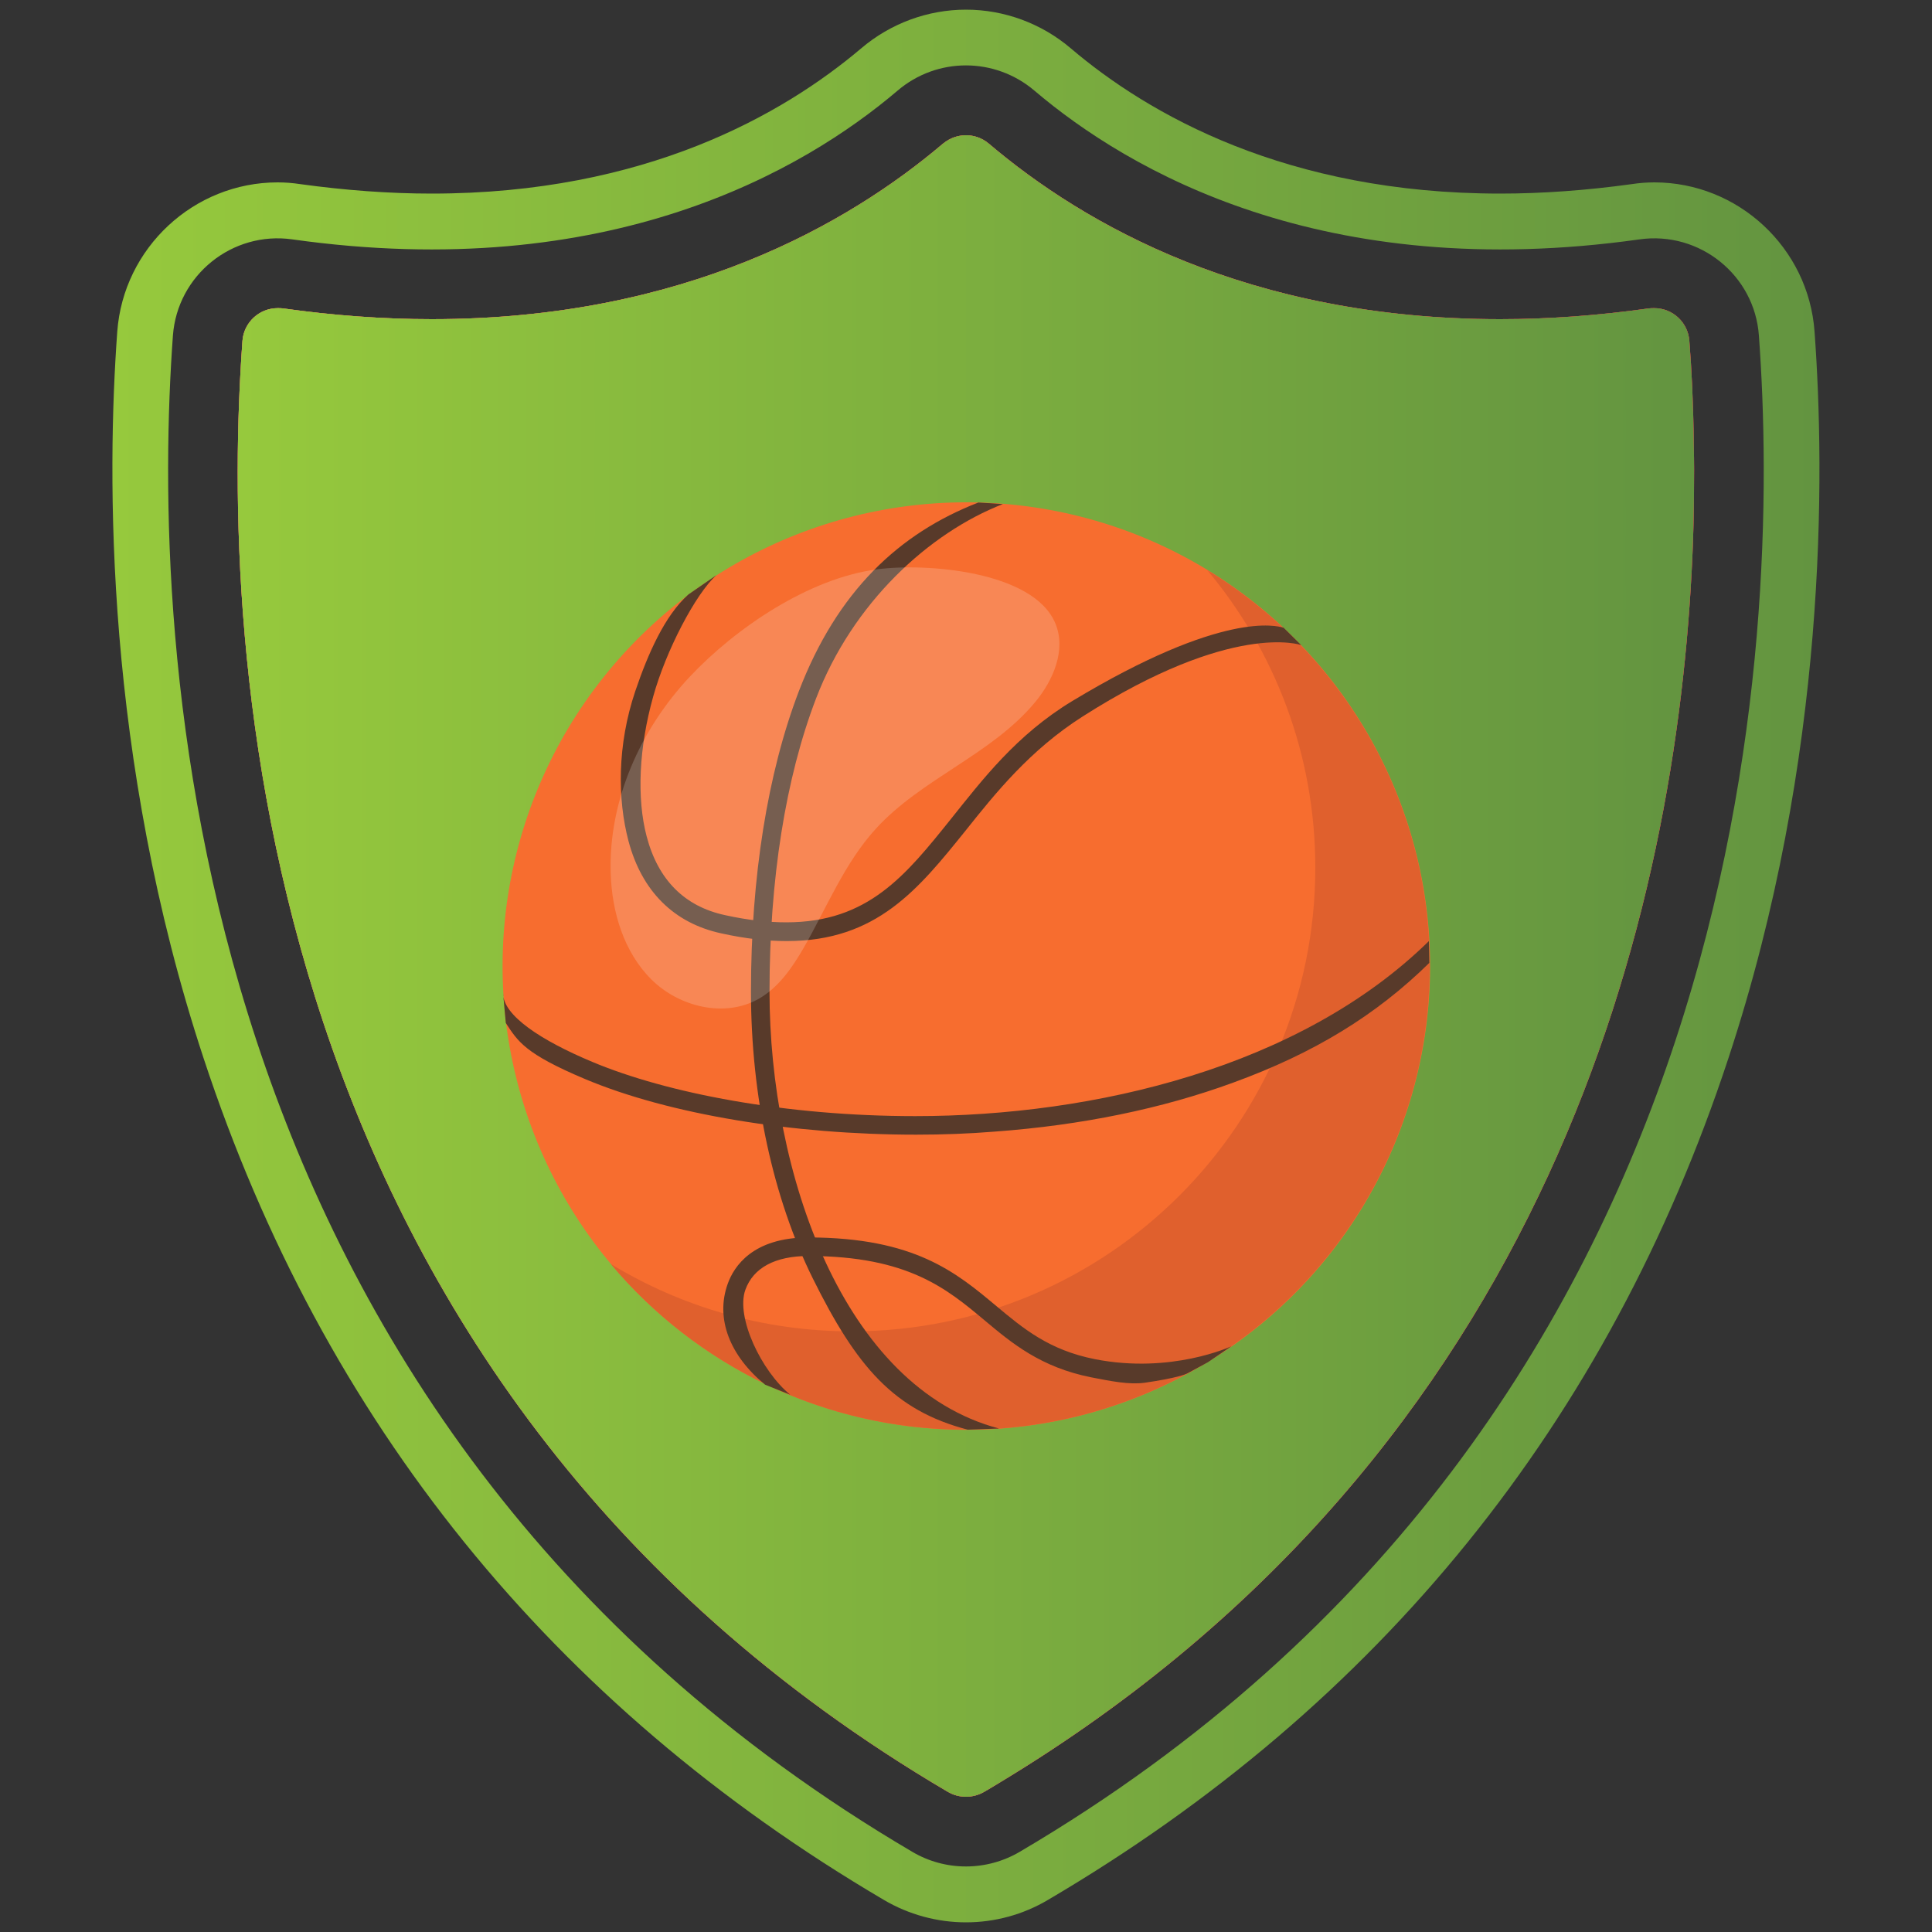 <svg xmlns="http://www.w3.org/2000/svg" xmlns:xlink="http://www.w3.org/1999/xlink" id="Layer_1" x="0px" y="0px" viewBox="0 0 100 100" style="enable-background:new 0 0 100 100;" xml:space="preserve"><rect x="0" y="0" width="100" height="100" fill="#333333" stroke="none"/><style type="text/css">	.st0{fill:url(#SVGID_1_);}	.st1{fill:#FFFFFF;}	.st2{fill:url(#SVGID_00000055693027470179715310000006376242024545034372_);}	.st3{fill:url(#SVGID_00000029742860069656316900000015420515628427669163_);}	.st4{fill:url(#SVGID_00000097498419737342336490000015728783797802164633_);}	.st5{fill:url(#SVGID_00000028324180067501079380000016069737215676231355_);}	.st6{fill:url(#SVGID_00000114043227422635601940000008820805744890841482_);}	.st7{fill:url(#SVGID_00000082368768864629357430000011883648585654521502_);}	.st8{fill:url(#SVGID_00000060723590500052988710000005405567465428272013_);}	.st9{fill:url(#SVGID_00000108304867016899132820000016161839636245767085_);}	.st10{fill:url(#SVGID_00000014612543392561758300000016226151707259045809_);}	.st11{fill:url(#SVGID_00000048493865603378372730000016958957997866851003_);}	.st12{fill:url(#SVGID_00000054954604770912813110000018253786030863798948_);}	.st13{fill:url(#SVGID_00000116193830212335630580000017753543577767102862_);}	.st14{fill:url(#SVGID_00000141421645735437627150000012828308378428990101_);}	.st15{fill:url(#SVGID_00000163767233575617901430000006017755933933306045_);}	.st16{fill:url(#SVGID_00000090256129708252098290000002972085045233967240_);}	.st17{fill:url(#SVGID_00000007414112135164868960000017385547947949451147_);}	.st18{fill:url(#SVGID_00000102509012908764177270000016422540790993111447_);}	.st19{fill:url(#SVGID_00000018921404196107290280000003644298788867905933_);}	.st20{fill:url(#SVGID_00000021841442234274351060000013062459417895540154_);}	.st21{fill:url(#SVGID_00000168817320375627585160000007785971263810256526_);}	.st22{fill:url(#SVGID_00000147924883438055762620000015116426682871920059_);}	.st23{fill:url(#SVGID_00000134942786365715590490000001944393440935703711_);}	.st24{fill:url(#SVGID_00000105396450055068049480000002667983135115890612_);}	.st25{fill:url(#SVGID_00000180339053831050055530000005562813871722807211_);}	.st26{fill:url(#SVGID_00000093891409330583535470000002168782506249823373_);}	.st27{fill:url(#SVGID_00000045580622502599119100000015154486070996864128_);}	.st28{fill:url(#SVGID_00000134946899728686780820000018146296233971897788_);}	.st29{fill:url(#SVGID_00000179628028254103009540000007992502114174187693_);}	.st30{fill:url(#SVGID_00000071528457784761236390000000637400335717823893_);}	.st31{fill:url(#SVGID_00000179636226321963629460000017558958637340347264_);}	.st32{fill:url(#SVGID_00000033345415304964358900000000769810727816244908_);}	.st33{fill:url(#SVGID_00000132803146629247134530000012146481274451824036_);}	.st34{fill:url(#SVGID_00000065070667261061362690000010368367223729034160_);}	.st35{fill:url(#SVGID_00000077292994802483515940000014663918437328368799_);}	.st36{fill:url(#SVGID_00000098912645787676062430000001132354450255963324_);}	.st37{fill:url(#SVGID_00000104693974852323178170000018295343739167457434_);}	.st38{fill:url(#SVGID_00000176725663302335454730000012669289755660908968_);}	.st39{fill:#DF4937;}	.st40{fill:#F6F6F6;}	.st41{fill:#433227;}	.st42{fill:#CA9E67;}	.st43{fill:#FFC782;}	.st44{opacity:0.2;}	.st45{fill:#1D1D1B;}	.st46{fill:url(#SVGID_00000133491149347980711760000007210596209708451767_);}	.st47{fill:url(#SVGID_00000126308384303817096270000011123551805302102463_);}	.st48{fill:url(#SVGID_00000044872556781203164770000007341304134769302200_);}	.st49{fill:url(#SVGID_00000155108984355204051690000016381548168717868735_);}	.st50{fill:#EA1100;}	.st51{fill:#F4D708;}	.st52{fill:url(#SVGID_00000022547988639024778050000005678324975958875297_);}	.st53{fill:url(#SVGID_00000075870194256614698510000012501978924921339308_);}	.st54{fill:url(#SVGID_00000098935396173006893920000006656268960468902305_);}	.st55{fill:url(#SVGID_00000119088790332321438380000017865670128529607083_);}	.st56{fill:url(#SVGID_00000059309489930507147750000006173885121038007723_);}	.st57{fill:url(#SVGID_00000067215436602939544970000008761396198325386371_);}	.st58{fill:#F3F3F3;}	.st59{fill:#3B3B3B;}	.st60{fill:#E8E8E8;}	.st61{fill:#595959;}	.st62{opacity:0.3;fill:#FFFFFF;}	.st63{fill:url(#SVGID_00000118389002751827349640000013829048561732190143_);}	.st64{fill:url(#SVGID_00000176043715688162431790000006610477718542249870_);}	.st65{fill:url(#SVGID_00000080903954155253909090000003584069657358359469_);}	.st66{fill:url(#SVGID_00000174589506552504031640000016840199518026834847_);}	.st67{fill:url(#SVGID_00000116929298789810252260000017827015229424862109_);}	.st68{fill:url(#SVGID_00000007403062179616061700000004391055525714835901_);}	.st69{fill:url(#SVGID_00000160895889141722597520000001348081780492794251_);}	.st70{fill:url(#SVGID_00000015356111517348733570000002554392718573082280_);}	.st71{fill:url(#SVGID_00000100378186202062066330000011298147269886219954_);}	.st72{fill:url(#SVGID_00000036219379797672811150000009398626863776755876_);}	.st73{fill:url(#SVGID_00000126302267495394950150000015993669506479083149_);}	.st74{fill:url(#SVGID_00000116214074068346932190000006546239681672167071_);}	.st75{fill:url(#SVGID_00000064352868717665866620000006104654097212186027_);}	.st76{fill:url(#SVGID_00000122687142586574689280000002121014279304852116_);}	.st77{fill:url(#SVGID_00000044141067487015726490000004594036186416721563_);}	.st78{fill:url(#SVGID_00000066506244537557980780000001697574375777789352_);}	.st79{fill:url(#SVGID_00000011018501213159445440000017733998246674568614_);}	.st80{fill:url(#SVGID_00000116915587027730101610000018107846800046093479_);}	.st81{fill:url(#SVGID_00000031918954339897274870000001990651189808792501_);}	.st82{fill:url(#SVGID_00000109727827707933912550000011870227498867538095_);}	.st83{fill:url(#SVGID_00000101062383959582974290000005244871030026830763_);}	.st84{fill:url(#SVGID_00000029020792425204286530000012461376705390466452_);}	.st85{fill:url(#SVGID_00000060003389243639812950000000976828348031255208_);}	.st86{fill:url(#SVGID_00000085223416893820982280000008368273067497143227_);}	.st87{fill:url(#SVGID_00000031178282728335672280000000899989996874463372_);}	.st88{fill:url(#SVGID_00000036973284177893103070000000003209299470576262_);}	.st89{fill:url(#SVGID_00000178923553474627399820000009906860812673551762_);}	.st90{fill:url(#SVGID_00000162347060167481252990000007653703076703508642_);}	.st91{fill:url(#SVGID_00000139263132169190287970000009354250501026110369_);}	.st92{fill:url(#SVGID_00000118370391871846276310000015189247767706558133_);}	.st93{fill:url(#SVGID_00000174564640715201240730000003823720339271613571_);}	.st94{fill:url(#SVGID_00000176030961271773992490000004697972699254682504_);}	.st95{fill:url(#SVGID_00000067226242175475733830000008005190297661354175_);}	.st96{fill:url(#SVGID_00000078727647721362534990000014179980567981186467_);}	.st97{fill:url(#SVGID_00000065033852312386858860000012954053551205883828_);}	.st98{fill:url(#SVGID_00000164494670949571552900000010393182432409929881_);}	.st99{fill:url(#SVGID_00000079467588747265244100000003424756056491391106_);}	.st100{fill:url(#SVGID_00000140015727693435829640000008515150242018528659_);}	.st101{fill:url(#SVGID_00000177486314017851896670000000044805450760660378_);}	.st102{fill:url(#SVGID_00000093150639748651516160000017644718408347412098_);}	.st103{fill:url(#SVGID_00000044885631894168091300000000448002431421814972_);}	.st104{fill:url(#SVGID_00000150819821212952152330000013029505911789056904_);}	.st105{fill:url(#SVGID_00000018928710068117660570000008255289413709007761_);}	.st106{fill:url(#SVGID_00000023964941510410359530000017193929682560345230_);}	.st107{fill:#4577C0;}	.st108{fill:#566468;}	.st109{fill:#E9C201;}	.st110{fill:#405053;}	.st111{fill:#F1AD4A;}	.st112{fill:#DC983C;}	.st113{fill:#C9A304;}	.st114{fill:#D6D5CE;}	.st115{fill:#DC9940;}	.st116{fill:#5F93D0;}	.st117{fill:#E9E8DF;}	.st118{fill:#FCFCFD;}	.st119{fill:#E9E9E4;}	.st120{fill:url(#SVGID_00000030482267004484034740000000505491807725314457_);}	.st121{fill:url(#SVGID_00000093145215636283629560000016044668151676697002_);}	.st122{fill:url(#SVGID_00000080892498178150980320000017046925113175022233_);}	.st123{fill:url(#SVGID_00000076601825793312721410000000924100088250445227_);}	.st124{fill:#45DEC0;}	.st125{fill:#45EED4;}	.st126{fill:url(#SVGID_00000059300156335930738180000008533292369129441413_);}	.st127{fill:url(#SVGID_00000181800200058348659250000013223916340461434241_);}	.st128{fill:url(#SVGID_00000183947110664091394130000002922154871302069378_);}	.st129{fill:url(#SVGID_00000040567247104388269110000011953342823813451144_);}	.st130{fill:#BF694E;}	.st131{fill:#CD775F;}	.st132{fill:#BF694F;}	.st133{fill:#B15D47;}	.st134{fill:#B5DBFE;}	.st135{fill:#8BC9FE;}	.st136{fill:#B25E47;}	.st137{fill:#C06A4F;}	.st138{fill:#B4DBFE;}	.st139{fill:#DAECFE;}	.st140{fill:#DAEAFC;}	.st141{fill:#B5DAFB;}	.st142{fill:url(#SVGID_00000147184456118341569370000003268430315704541608_);}	.st143{fill:url(#SVGID_00000030452928052473794660000002081227193317786017_);}	.st144{fill:url(#SVGID_00000101100362411265326140000006156452668607605662_);}	.st145{fill:url(#SVGID_00000119818825855623747520000011232451798898099599_);}	.st146{fill:url(#SVGID_00000019668360203529367710000017341517637074777253_);}	.st147{fill:url(#SVGID_00000045614640604475511710000004441586926321803399_);}	.st148{fill:url(#SVGID_00000015349074675533669080000002481353955992761276_);}	.st149{fill:url(#SVGID_00000059279144534443460530000013229481730853857972_);}	.st150{fill:url(#SVGID_00000045591285555711011080000001557561416119366567_);}	.st151{fill:url(#SVGID_00000116930321505118983760000005021193042826832828_);}	.st152{fill:url(#SVGID_00000015355506761764207190000003101054966075754377_);}	.st153{fill:url(#SVGID_00000083058509836183217420000002686606614686806915_);}	.st154{fill:url(#SVGID_00000078016064960655077460000002355754030426622094_);}	.st155{fill:url(#SVGID_00000029041458084377659720000016214388979285248914_);}	.st156{fill:url(#SVGID_00000030475820954652950110000013989381998875533202_);}	.st157{fill:url(#SVGID_00000051358509330734654720000001226066028300709277_);}	.st158{fill:url(#SVGID_00000119097106574147457600000017884834397135148940_);}	.st159{fill:url(#SVGID_00000091721934665184737080000017377581987479693739_);}	.st160{fill:url(#SVGID_00000127040493066404789230000010803250378626702764_);}	.st161{fill:url(#SVGID_00000101812642698252799330000017226940250782684554_);}	.st162{fill:url(#SVGID_00000162352302814148945180000008169945540497505688_);}	.st163{fill:url(#SVGID_00000109726608719432086650000017557595488291106226_);}	.st164{fill:url(#SVGID_00000016050033181610087270000006580894875463303345_);}	.st165{fill:url(#SVGID_00000121984167240694400440000000030274495268080532_);}	.st166{fill:url(#SVGID_00000126284765056984615540000008088019300136254653_);}	.st167{fill:url(#SVGID_00000175286364271295257980000011175815390446100919_);}	.st168{fill:url(#SVGID_00000013166362036182576400000005403121385391638462_);}	.st169{fill:url(#SVGID_00000005267733677534912000000012980309798741792390_);}	.st170{fill:url(#SVGID_00000131360758772964010480000017888843198595135666_);}	.st171{fill:url(#SVGID_00000170995353138059796180000015145696931128722325_);}	.st172{fill:url(#SVGID_00000021114760394399042120000000324159947731425934_);}	.st173{fill:url(#SVGID_00000007388153335658520370000008231031334076704642_);}	.st174{fill:url(#SVGID_00000158726188791565656110000007922580889251699609_);}	.st175{fill:url(#SVGID_00000090985411743169574840000004640313230845317556_);}	.st176{fill:url(#SVGID_00000147201649661825842650000001435049696166117015_);}	.st177{fill:url(#SVGID_00000024687408860773165360000010237342026338662308_);}	.st178{fill:url(#SVGID_00000029015619778016509980000002310223070359934399_);}	.st179{fill:url(#SVGID_00000129902348829224513250000010292413053945281180_);}	.st180{fill:url(#SVGID_00000083796093482621637230000001288313331693051019_);}	.st181{fill:url(#SVGID_00000072998266529804944430000001475824460976508300_);}	.st182{fill:url(#SVGID_00000116222291292347937200000009487596273486871731_);}	.st183{fill:url(#SVGID_00000183222204336640631820000004934279999792537227_);}	.st184{fill:url(#SVGID_00000158723303918701132740000011129154358701694089_);}	.st185{fill:url(#SVGID_00000118382475153191632160000015222145685078774942_);}	.st186{fill:url(#SVGID_00000179621810420204053330000017909038327722619813_);}	.st187{fill:url(#SVGID_00000107563577616015998820000004205632512844090507_);}	.st188{fill:url(#SVGID_00000181071289341538802370000012573691642811571857_);}	.st189{fill:url(#SVGID_00000176761048418740001090000001399689456845371319_);}	.st190{fill:#D59122;}	.st191{fill:#C97429;}	.st192{fill:#464F5D;}	.st193{fill:#A9A9A9;}	.st194{fill:#C69A83;}	.st195{fill:url(#SVGID_00000096054382500571661210000007952599352687684998_);}	.st196{fill:url(#SVGID_00000051345664729627052130000006594247510227059113_);}	.st197{fill:url(#SVGID_00000102516402558952498430000011296748540798559123_);}	.st198{fill:url(#SVGID_00000006694184027023093630000013203570945296704688_);}	.st199{fill:#F43A1C;}	.st200{fill:#D32B1A;}	.st201{fill:#ECECEC;}	.st202{fill:#C6C6C6;}	.st203{opacity:0.18;}	.st204{fill:url(#SVGID_00000072992050083847128860000013494192612935128224_);}	.st205{fill:url(#SVGID_00000157995076752650028080000012811103391320920206_);}	.st206{fill:url(#SVGID_00000052085740786932425900000004158344109250094750_);}	.st207{fill:url(#SVGID_00000001629244249683690160000002003671259693910439_);}	.st208{fill:#E54C3C;}	.st209{fill:#BF3A2B;}	.st210{fill:#EA8383;}	.st211{fill:#FEFBFB;}	.st212{fill:#FDFBFB;}	.st213{fill:url(#SVGID_00000040537307590653748000000016330241961857980065_);}	.st214{fill:url(#SVGID_00000111190268369455862520000015302423480265381267_);}	.st215{fill:url(#SVGID_00000117642056835628758160000016710597982689275547_);}	.st216{fill:url(#SVGID_00000153694190502855645930000004647187968857145522_);}	.st217{fill:#4D4DFF;}	.st218{fill:#0000FF;}	.st219{fill:#6666FF;}	.st220{fill:#9683EC;}	.st221{fill:url(#SVGID_00000081619190948314928830000014058798472825025158_);}	.st222{fill:url(#SVGID_00000090292066881432439940000002173841773827914121_);}	.st223{fill:url(#SVGID_00000014620907848813967240000016471508967000173732_);}	.st224{fill:url(#SVGID_00000048488420507580340020000002605832071868060828_);}	.st225{fill:#FE6426;}	.st226{fill:#FE4C04;}	.st227{fill:#B46D3C;}	.st228{fill:#8E562F;}	.st229{fill:#FECB00;}	.st230{fill:#D6E7FD;}	.st231{fill:#EAF1FD;}	.st232{fill:url(#SVGID_00000150068235070793898290000014497212627448638593_);}	.st233{fill:url(#SVGID_00000076592755088329715310000003045168238571576998_);}	.st234{fill:url(#SVGID_00000086685034921273443820000005638409409878888871_);}	.st235{fill:url(#SVGID_00000140717869920785922720000017042707180685431697_);}	.st236{fill:url(#SVGID_00000173855903913284998610000014116191786373396648_);}	.st237{fill:url(#SVGID_00000178180818030513693400000002161151812608143802_);}	.st238{fill:url(#SVGID_00000125586485109256730890000015298505695007497105_);}	.st239{fill:url(#SVGID_00000097469021523174558210000007906900863017310878_);}	.st240{fill:#F76D2F;}	.st241{fill:#E0602D;}	.st242{fill:#583A2A;}	.st243{fill:url(#SVGID_00000000183203499331550130000014263133451821318019_);}	.st244{fill:url(#SVGID_00000098180251326553713440000002865171326672497322_);}	.st245{fill:url(#SVGID_00000165924345674506952890000004838695616599607729_);}	.st246{fill:url(#SVGID_00000048465303687232658560000001108148090444881040_);}	.st247{fill:url(#SVGID_00000039131065321118956630000008307305502433086859_);}	.st248{fill:url(#SVGID_00000059267568146243159250000017132574987771752369_);}	.st249{fill:url(#SVGID_00000090277688141742728900000004922294930009585853_);}	.st250{fill:url(#SVGID_00000093156019889564896800000009874122058416052358_);}	.st251{fill:#EEECEE;}	.st252{fill:#FECA9D;}	.st253{fill:#F3D9BC;}	.st254{fill:#F3D9BD;}	.st255{fill:#DE656F;}	.st256{fill:#655E67;}	.st257{fill:#544F56;}	.st258{fill:#DB4A56;}	.st259{fill:#EDD314;}	.st260{fill:#365FC6;}	.st261{opacity:0.32;}	.st262{fill:#274789;}	.st263{opacity:0.55;}	.st264{fill:#FF8800;}	.st265{fill:#E14F01;}	.st266{fill:#F06B02;}	.st267{fill:#333333;}	.st268{fill:#DCE0F4;}	.st269{fill:#CECECE;}	.st270{fill:#5359A6;}	.st271{fill:#3E3387;}	.st272{fill:#BC3F3D;}	.st273{fill:#FD646F;}	.st274{fill:#FC4755;}	.st275{fill:#F5F5F5;}	.st276{fill:#E6E6E6;}	.st277{fill:#50758D;}	.st278{fill:#2B597F;}	.st279{fill:#918291;}	.st280{fill:#7A6E79;}	.st281{fill:#C8C6CC;}	.st282{fill:#0082D1;}	.st283{fill:#00ADE8;}	.st284{fill:#E02424;}	.st285{fill:#C2001B;}	.st286{fill:#E2CCA8;}	.st287{fill:#E32728;}	.st288{fill:#E0EC44;}	.st289{fill:#77D0B3;}	.st290{fill:#A8E1CE;}	.st291{fill:#545056;}	.st292{fill:#665F68;}	.st293{fill:#545057;}	.st294{fill:#67B59F;}	.st295{fill:#DE646E;}	.st296{fill:#68B59F;}	.st297{fill:#D8313E;}	.st298{fill:#655F68;}	.st299{fill:#E18625;}	.st300{fill:#E7A762;}	.st301{fill:#77D0B2;}	.st302{fill:#FEA326;}	.st303{fill:#F93F23;}	.st304{fill:#6F576F;}	.st305{fill:#7A6479;}	.st306{fill:#FBAF3B;}	.st307{fill:#857283;}	.st308{fill:#FED142;}	.st309{fill:#A4B4F8;}	.st310{fill:#E3F0FD;}	.st311{fill:#D4E5FC;}	.st312{fill:#BFD4FC;}	.st313{fill:#FC8358;}	.st314{fill:#B9AEB6;}	.st315{fill:#8F7D8B;}	.st316{fill:#FDE685;}	.st317{fill:#7F5B53;}	.st318{fill:#D8D8D8;}	.st319{opacity:0.34;}	.st320{fill:#44302D;}	.st321{opacity:0.3;}	.st322{fill:#C5D3DC;}	.st323{fill:#DDEBF0;}	.st324{fill:#99503E;}	.st325{fill:#B35F4A;}	.st326{fill:#02AB94;}	.st327{fill:#61D6A8;}	.st328{fill:#FEBD87;}	.st329{fill:#FDD1A4;}	.st330{fill:#343B41;}	.st331{fill:#596065;}	.st332{fill:#B35F49;}	.st333{fill:#C5715A;}	.st334{fill:#019284;}	.st335{fill:#FC8188;}	.st336{fill:#FC8087;}	.st337{fill:#FD6570;}	.st338{fill:#FDCD86;}	.st339{fill:#FC8187;}	.st340{fill:#CBC4CC;}	.st341{fill:#FDCB85;}</style><g>	<g>		<g>			<linearGradient id="SVGID_1_" gradientUnits="userSpaceOnUse" x1="12.306" y1="50" x2="87.689" y2="50">				<stop offset="0" style="stop-color:#F27064"></stop>				<stop offset="1" style="stop-color:#ED334E"></stop>			</linearGradient>			<path class="st0" d="M87.67,23.06c0.02,0.8,0.02,1.63,0.01,2.48v0.03c-0.01,1.02-0.03,2.07-0.08,3.17    c-0.8,18.22-7.16,46.22-35.88,63.54c-0.26,0.16-0.51,0.31-0.77,0.46C50.66,92.91,50.33,93,50,93c-0.34,0-0.66-0.09-0.95-0.26    c-36.33-21.37-37.63-59.64-36.5-75.1c0.07-0.95,0.87-1.69,1.82-1.69c0.08,0,0.17,0,0.26,0.01c2.62,0.37,5.22,0.56,7.72,0.56    c13.02,0,21.57-4.94,26.44-9.07C49.23,7.08,49.69,7,50,7s0.77,0.08,1.2,0.45c4.88,4.14,13.42,9.07,26.45,9.07    c2.5,0,5.09-0.19,7.71-0.56c0.09-0.01,0.18-0.01,0.27-0.01c0.95,0,1.74,0.74,1.81,1.69c0.06,0.75,0.11,1.56,0.15,2.42    C87.63,21,87.66,22,87.67,23.06z"></path>							<linearGradient id="SVGID_00000098194431078491361750000001085617714504704393_" gradientUnits="userSpaceOnUse" x1="5.82" y1="50" x2="94.177" y2="50">				<stop offset="0" style="stop-color:#96C93D"></stop>				<stop offset="1" style="stop-color:#639440"></stop>			</linearGradient>			<path style="fill:url(#SVGID_00000098194431078491361750000001085617714504704393_);" d="M93.92,17.16    c-0.31-4.33-3.95-7.72-8.29-7.72c-0.39,0-0.78,0.03-1.17,0.09c-2.32,0.32-4.61,0.49-6.81,0.49c-11.05,0-18.2-4.09-22.24-7.53    C53.9,1.21,51.98,0.5,50,0.5s-3.9,0.71-5.41,1.99c-4.05,3.43-11.19,7.53-22.25,7.53c-2.19,0-4.48-0.17-6.8-0.49    c-0.39-0.06-0.78-0.09-1.17-0.09c-4.34,0-7.98,3.39-8.3,7.72C5.53,24.53,5.4,39.2,10.54,54.78c6.2,18.81,18.05,33.47,35.21,43.56    c1.29,0.76,2.76,1.16,4.25,1.16s2.96-0.4,4.24-1.16c17.17-10.09,29.02-24.75,35.22-43.56C94.6,39.2,94.46,24.53,93.92,17.16z     M52.78,95.85c-1.72,1.01-3.85,1.01-5.56,0C8.85,73.28,7.84,32.65,8.95,17.37c0.23-3.13,3.07-5.42,6.18-4.98    c16.39,2.31,26.46-3.56,31.33-7.7c2.04-1.74,5.03-1.74,7.08,0c4.87,4.14,14.94,10.01,31.32,7.7c3.11-0.44,5.96,1.85,6.18,4.98    C92.16,32.65,91.14,73.28,52.78,95.85z"></path>							<linearGradient id="SVGID_00000149347983550031851030000015407924279713226664_" gradientUnits="userSpaceOnUse" x1="12.306" y1="50" x2="87.689" y2="50">				<stop offset="0" style="stop-color:#F27064"></stop>				<stop offset="1" style="stop-color:#ED334E"></stop>			</linearGradient>			<path style="fill:url(#SVGID_00000149347983550031851030000015407924279713226664_);" d="M87.68,25.54v0.03    c-0.01,1.02-0.03,2.07-0.08,3.17c-0.8,18.22-7.16,46.22-35.88,63.54c-0.26,0.16-0.51,0.31-0.77,0.46C50.66,92.91,50.33,93,50,93    c-0.34,0-0.66-0.09-0.95-0.26c-36.33-21.37-37.63-59.64-36.5-75.1c0.07-0.95,0.87-1.69,1.82-1.69c0.08,0,0.17,0,0.26,0.01    c2.62,0.37,5.22,0.56,7.72,0.56c13.02,0,21.57-4.94,26.44-9.07C49.23,7.08,49.69,7,50,7s0.77,0.08,1.2,0.45    c4.88,4.14,13.42,9.07,26.45,9.07c2.5,0,5.09-0.19,7.71-0.56c0.09-0.01,0.18-0.01,0.27-0.01c0.95,0,1.74,0.74,1.81,1.69    c0.06,0.75,0.11,1.56,0.15,2.42c0.04,0.94,0.07,1.94,0.08,3C87.69,23.86,87.69,24.69,87.68,25.54z"></path>							<linearGradient id="SVGID_00000165953687649671496000000010937801411503099295_" gradientUnits="userSpaceOnUse" x1="12.306" y1="50" x2="87.689" y2="50">				<stop offset="0" style="stop-color:#96C93D"></stop>				<stop offset="1" style="stop-color:#639440"></stop>			</linearGradient>			<path style="fill:url(#SVGID_00000165953687649671496000000010937801411503099295_);" d="M87.68,25.54v0.03    c-0.01,1.02-0.03,2.07-0.08,3.17c-0.8,18.22-7.16,46.22-35.88,63.54c-0.26,0.16-0.51,0.31-0.77,0.46C50.66,92.91,50.33,93,50,93    c-0.34,0-0.66-0.09-0.95-0.26c-36.33-21.37-37.63-59.64-36.5-75.1c0.07-0.95,0.87-1.69,1.82-1.69c0.08,0,0.17,0,0.26,0.01    c2.62,0.37,5.22,0.56,7.72,0.56c13.02,0,21.57-4.94,26.44-9.07C49.23,7.08,49.69,7,50,7s0.77,0.08,1.2,0.45    c4.88,4.14,13.42,9.07,26.45,9.07c2.5,0,5.09-0.19,7.71-0.56c0.09-0.01,0.18-0.01,0.27-0.01c0.95,0,1.74,0.74,1.81,1.69    c0.06,0.75,0.11,1.56,0.15,2.42c0.04,0.94,0.07,1.94,0.08,3C87.69,23.86,87.69,24.69,87.68,25.54z"></path>		</g>	</g></g><g>	<g>		<ellipse transform="matrix(0.149 -0.989 0.989 0.149 -6.883 92.004)" class="st240" cx="50" cy="50" rx="24" ry="24"></ellipse>	</g>	<g>		<path class="st241" d="M62.48,29.5c3.49,4.17,5.6,9.54,5.6,15.41c0,13.25-10.74,24-24,24c-4.57,0-8.84-1.28-12.47-3.49   C36.01,70.66,42.62,74,50,74c13.25,0,24-10.74,24-24C74,41.32,69.39,33.71,62.48,29.5z"></path>	</g>	<g>		<g>			<path class="st242" d="M50.09,74c-3.82-1-5.75-3.25-8.02-7.83c-2.06-4.16-3.2-9.43-3.2-14.85c0-5.93,0.86-11.3,2.47-15.52    c1.99-5.2,5.2-8.2,9.3-9.79l1.27,0.08c-3.83,1.49-7.78,5.12-9.67,10.06c-1.58,4.12-2.41,9.37-2.41,15.18    c0,9.31,3.78,20.48,11.88,22.61L50.09,74z"></path>		</g>	</g>	<g>		<g>			<path class="st242" d="M47.42,58.73c-6.38,0-12.79-1.05-17.14-2.88c-3.11-1.31-3.47-1.94-4.1-2.9l-0.14-1.53    c0,1.14,1.96,2.43,4.61,3.54c3.88,1.63,10.03,2.81,16.72,2.81c9.3,0,19.94-2.54,26.59-9.06l0.02,1.13    c-2.76,2.71-5.96,4.67-10.16,6.2c-3.69,1.35-7.84,2.2-12.31,2.53C50.17,58.68,48.79,58.73,47.42,58.73z"></path>		</g>	</g>	<g>		<g>			<path class="st242" d="M40.72,48.71c-1,0-2.13-0.12-3.39-0.4c-2.45-0.53-4.11-2.18-4.8-4.78c-0.57-2.16-0.59-4.96,0.35-7.75    c0.66-1.95,1.53-3.92,2.75-5.01l1.45-1c-1.07,0.96-2.61,3.9-3.27,6.28c-0.74,2.63-0.86,5.27-0.34,7.24    c0.59,2.25,1.96,3.63,4.07,4.08c1.18,0.26,2.23,0.37,3.16,0.37c4.23,0,6.17-2.42,8.52-5.35c1.61-2.01,3.39-4.36,6.29-6.11    c7.78-4.69,10.57-3.89,10.93-3.79l0.91,0.9c-0.02-0.01-3.56-1.25-11.32,3.7c-2.71,1.73-4.49,3.94-6.05,5.9    C47.53,46.03,45.38,48.71,40.72,48.71z"></path>		</g>	</g>	<g>		<g>			<path class="st242" d="M39.6,71.67c-1.81-1.48-2.59-3.41-1.93-5.23c0.32-0.89,1.29-2.39,4.18-2.39c0.01,0,0.01,0,0.02,0    c5.47,0.01,7.62,1.81,9.7,3.55c1.4,1.17,2.73,2.28,5.1,2.75c3.96,0.78,7.05-0.66,7.07-0.67l-1.22,0.83l-1.07,0.58    c-0.08,0.04-0.54,0.24-2.2,0.48c-0.81,0.11-1.74-0.08-2.77-0.28c-2.61-0.52-4.1-1.76-5.53-2.96c-1.95-1.63-3.96-3.31-9.08-3.32    c-0.01,0-0.01,0-0.02,0c-1.73,0-2.86,0.61-3.27,1.75c-0.51,1.42,0.84,4.22,2.32,5.43L39.6,71.67z"></path>		</g>	</g>	<g class="st203">		<path class="st1" d="M35.71,35.02c-2.57,2.73-4.22,6.43-4.1,10.18c0.06,2.01,0.68,4.08,2.11,5.5c1.43,1.42,3.78,1.99,5.53,1.01   c1.05-0.59,1.76-1.63,2.36-2.67c1.19-2.08,2.1-4.36,3.71-6.13c2.37-2.61,6.01-3.85,8.26-6.57c0.94-1.13,1.61-2.7,1.05-4.06   c-1.12-2.74-6.76-3.15-9.24-2.81C41.88,29.93,38.09,32.49,35.71,35.02z"></path>	</g></g></svg>